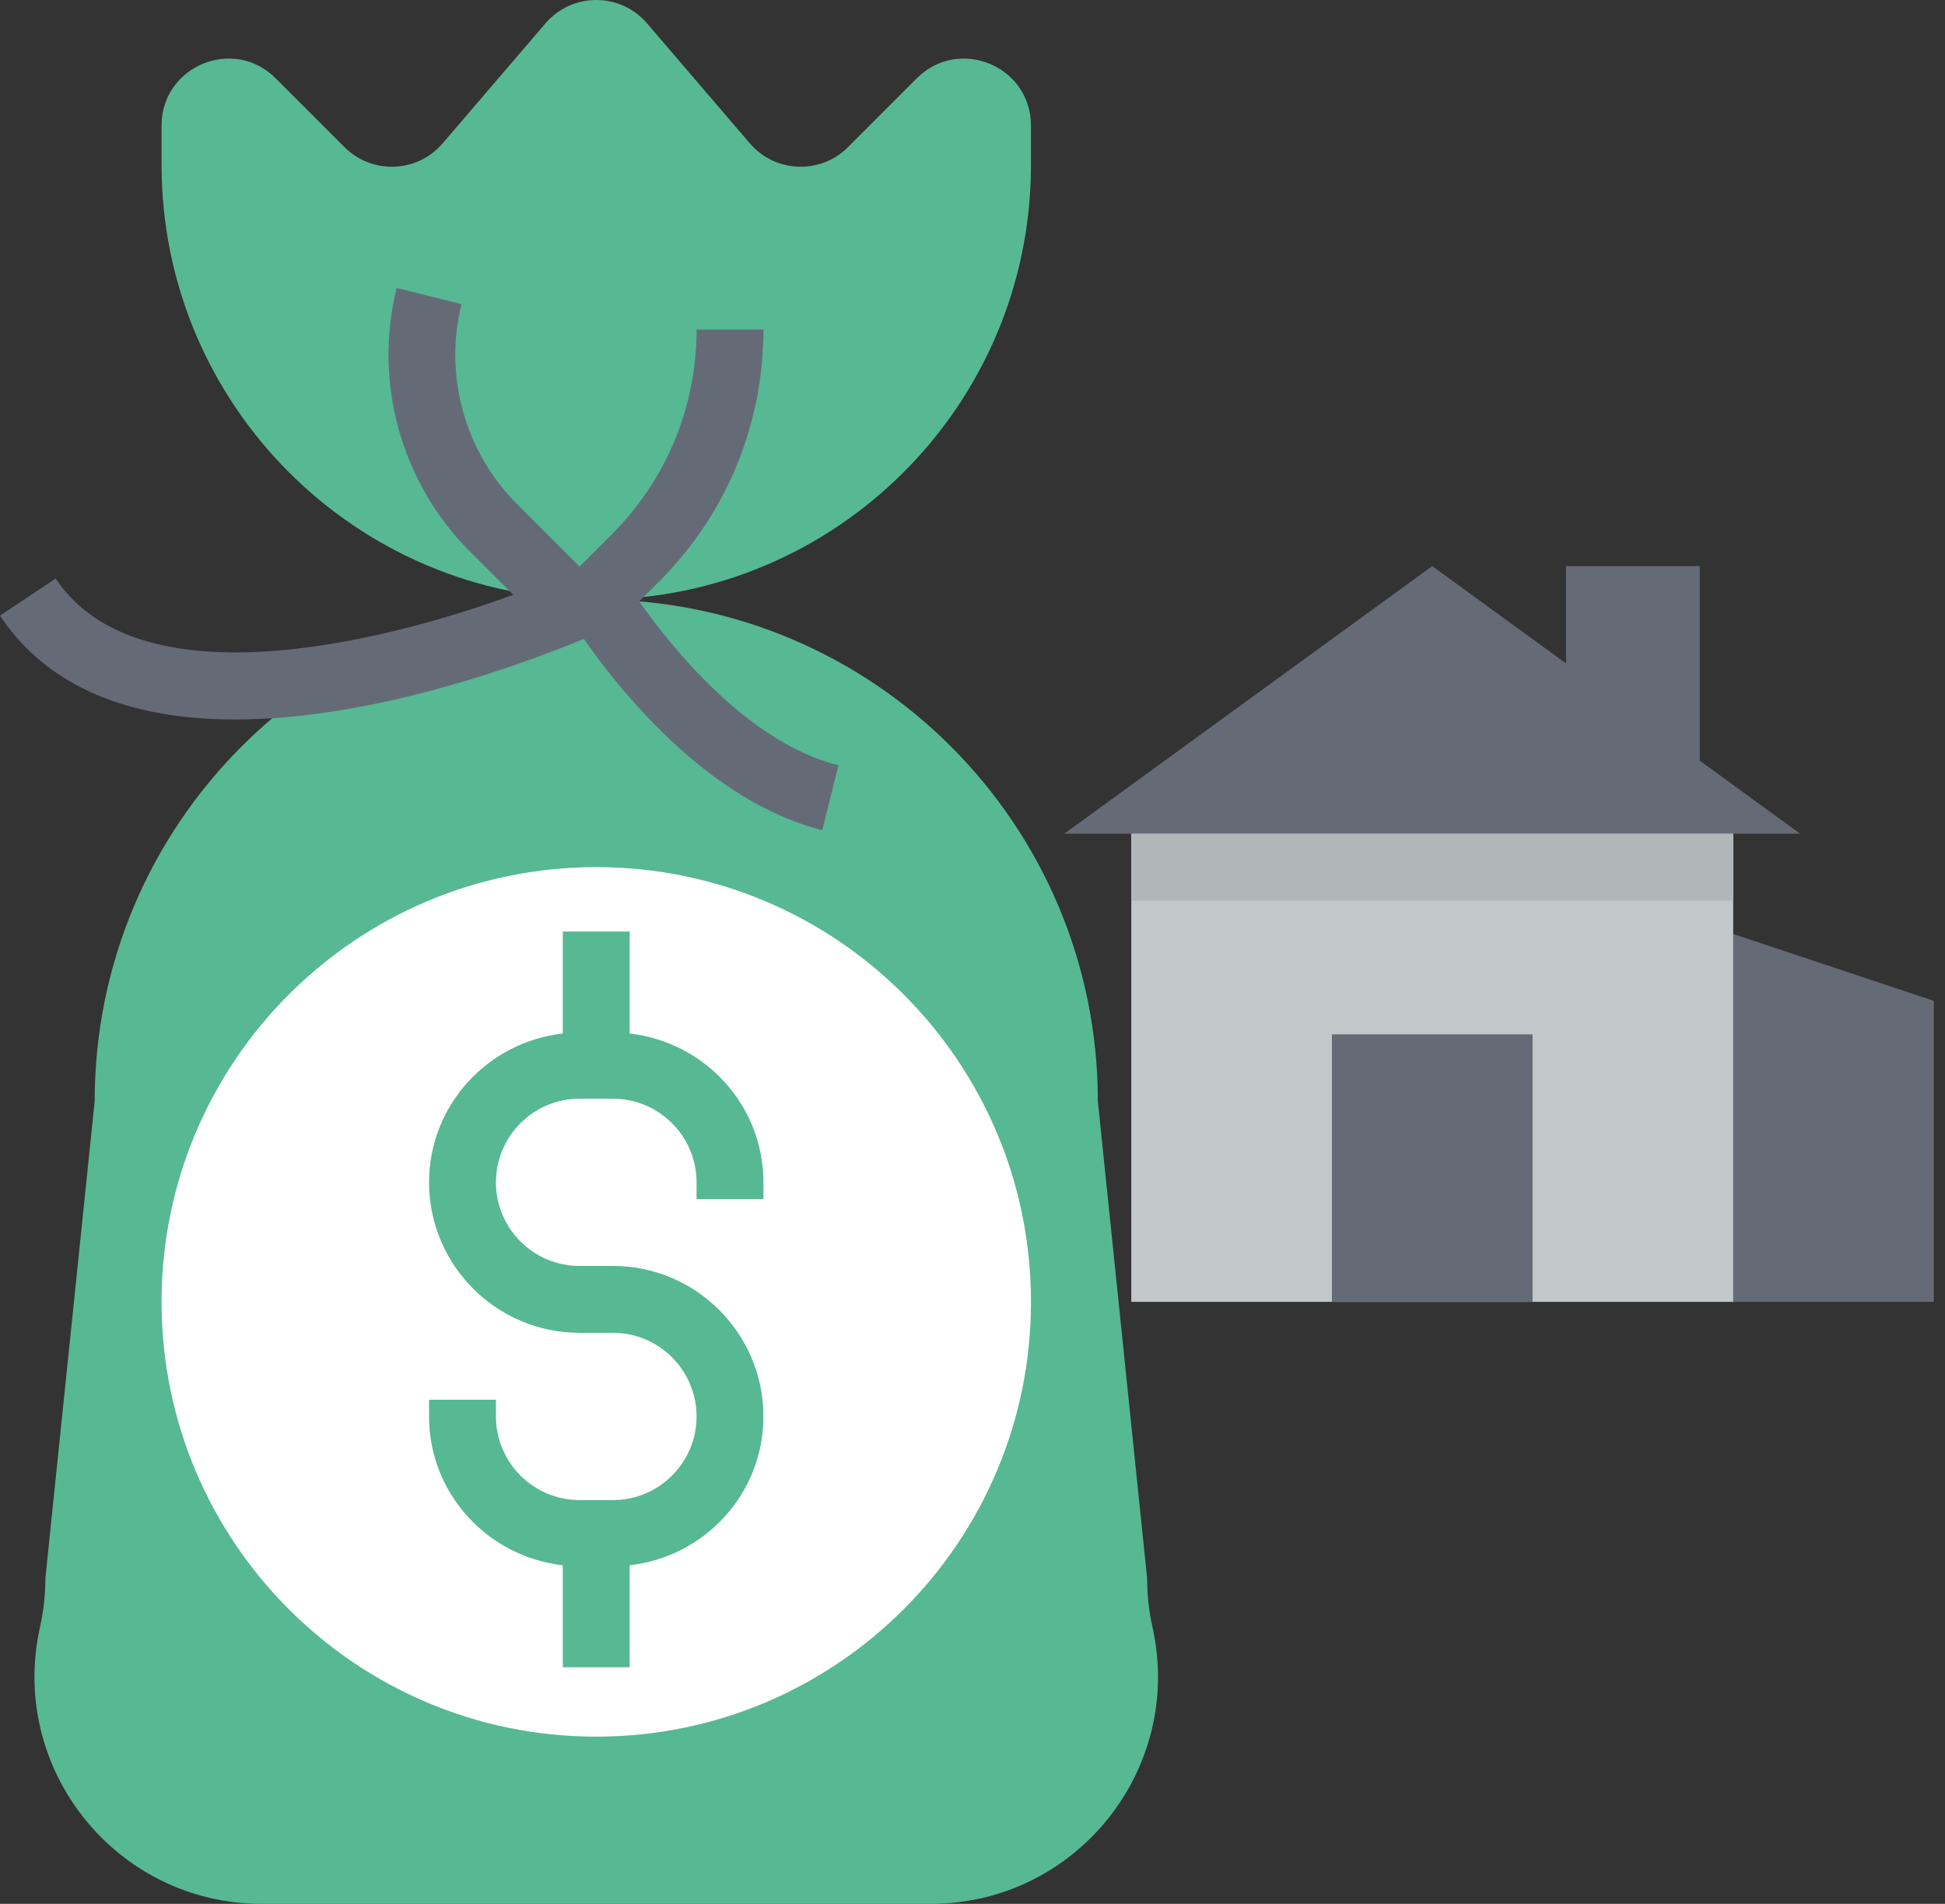 <svg width="47" height="46" viewBox="0 0 47 46" fill="none" xmlns="http://www.w3.org/2000/svg">
<rect x="0" y="0" width="47" height="46" fill="#333333" stroke="none"/>
<path d="M22.489 46H6.328C2.814 46 0.204 42.746 0.966 39.316C1.054 38.925 1.097 38.525 1.097 38.124L2.288 26.607C2.288 19.913 7.714 14.486 14.408 14.486C21.102 14.486 26.529 19.913 26.529 26.607L27.719 38.125C27.719 38.526 27.763 38.925 27.85 39.317C28.613 42.746 26.002 46 22.489 46Z" fill="#57B894"/>
<path d="M3.904 3.034V3.981C3.904 9.783 8.606 14.486 14.408 14.486C20.21 14.486 24.913 9.783 24.913 3.981V3.034C24.913 1.594 23.172 0.874 22.154 1.892L20.49 3.556C19.825 4.221 18.733 4.179 18.12 3.464L15.635 0.564C14.99 -0.188 13.826 -0.188 13.181 0.564L10.696 3.464C10.084 4.179 8.992 4.221 8.326 3.556L6.662 1.892C5.644 0.874 3.904 1.595 3.904 3.034Z" fill="#57B894"/>
<path d="M14.408 41.96C20.21 41.96 24.913 37.257 24.913 31.455C24.913 25.654 20.21 20.951 14.408 20.951C8.607 20.951 3.904 25.654 3.904 31.455C3.904 37.257 8.607 41.96 14.408 41.96Z" fill="white"/>
<path d="M15.447 14.531L15.927 14.051C17.553 12.425 18.448 10.262 18.448 7.963H16.832C16.832 9.831 16.105 11.588 14.784 12.91L14.004 13.689L12.487 12.171C11.233 10.918 10.722 9.071 11.152 7.35L9.585 6.958C9.018 9.227 9.693 11.661 11.345 13.314L12.402 14.371C8.997 15.616 3.305 16.922 1.345 13.979L0 14.875C3.117 19.552 11.671 16.447 14.108 15.437C14.958 16.657 17.11 19.368 19.87 20.058L20.261 18.491C18.044 17.937 16.187 15.586 15.447 14.531Z" fill="#656B76"/>
<path d="M15.216 24.972V22.507H13.6V24.972C11.787 25.176 10.368 26.701 10.368 28.567C10.368 30.572 11.999 32.203 14.004 32.203H14.812C15.927 32.203 16.832 33.11 16.832 34.224C16.832 35.337 15.927 36.244 14.812 36.244H14.004C12.89 36.244 11.984 35.337 11.984 34.224V33.82H10.368V34.224C10.368 36.09 11.787 37.615 13.6 37.819V40.284H15.216V37.819C17.029 37.615 18.448 36.09 18.448 34.224C18.448 32.219 16.817 30.587 14.812 30.587H14.004C12.89 30.587 11.984 29.681 11.984 28.567C11.984 27.454 12.89 26.547 14.004 26.547H14.812C15.927 26.547 16.832 27.454 16.832 28.567V28.971H18.448V28.567C18.448 26.701 17.029 25.177 15.216 24.972Z" fill="#57B894"/>
<path d="M46.73 31.455V24.183L41.882 22.567V31.455H46.73Z" fill="#656B76"/>
<path d="M27.337 20.142H41.882V31.455H27.337V20.142Z" fill="#C0C8C9"/>
<path d="M32.185 24.991H37.034V31.455H32.185V24.991Z" fill="#656B76"/>
<path d="M41.882 20.142H43.498L41.074 18.379V13.678H37.842V16.029L34.609 13.678L25.721 20.142H27.337H41.882Z" fill="#656B76"/>
<path d="M27.337 20.142H41.882V21.759H27.337V20.142Z" fill="#AFB7B8"/>
</svg>
